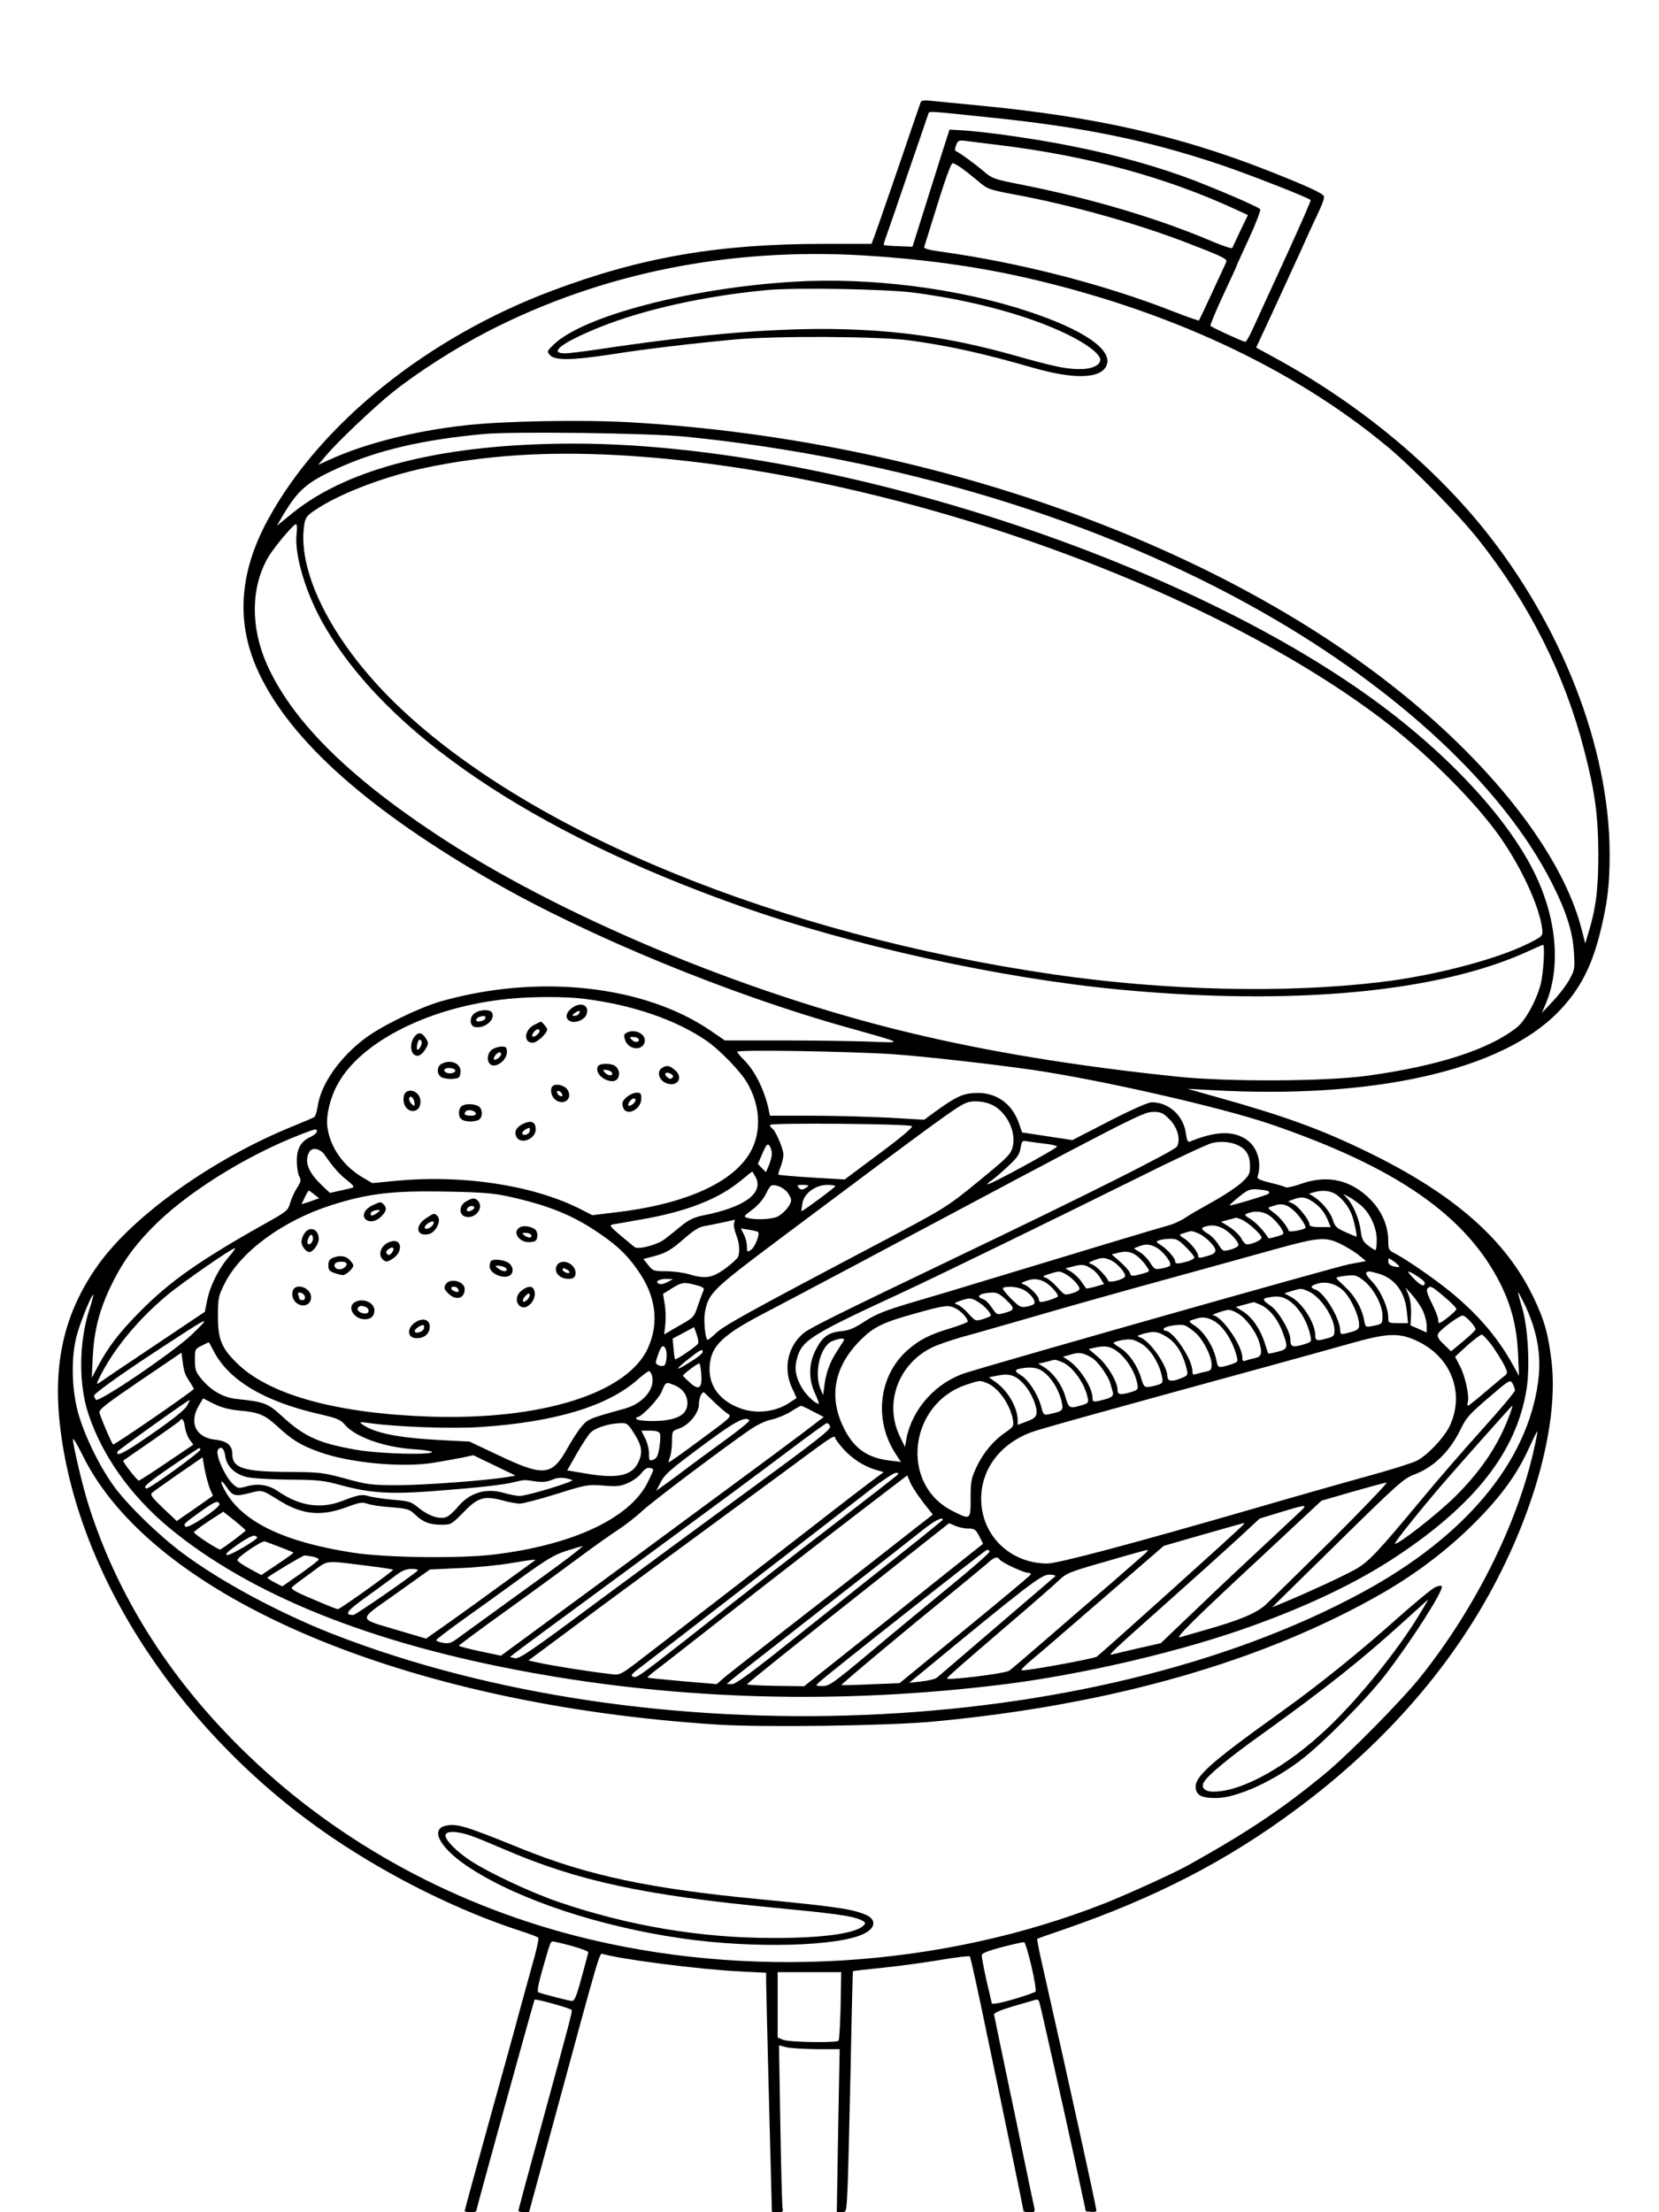 <?xml version="1.0" standalone="no"?>
<!DOCTYPE svg PUBLIC "-//W3C//DTD SVG 20010904//EN"
 "http://www.w3.org/TR/2001/REC-SVG-20010904/DTD/svg10.dtd">
<svg version="1.0" xmlns="http://www.w3.org/2000/svg"
 width="864pt" height="1152pt" viewBox="0 0 864 1152"
 preserveAspectRatio="xMidYMid meet">

<g transform="translate(0,1152) scale(0.1,-0.1)"
fill="#000000" stroke="none">
<path d="M4795 10988 c-3 -7 -52 -150 -109 -318 -58 -168 -114 -331 -126 -363
l-21 -57 -252 0 c-544 0 -945 -69 -1407 -242 -653 -244 -1211 -693 -1483
-1191 -155 -283 -170 -549 -46 -807 168 -352 571 -710 1217 -1081 494 -284
1232 -588 1847 -760 302 -85 294 -80 110 -73 -88 3 -293 6 -455 6 l-295 0 -73
50 c-347 238 -899 298 -1408 153 -113 -33 -310 -129 -394 -193 -134 -101 -231
-242 -246 -356 -4 -26 -12 -50 -18 -54 -6 -3 -54 -24 -106 -45 -416 -168 -835
-465 -1019 -724 -178 -250 -239 -516 -196 -858 97 -782 642 -1599 1415 -2124
304 -206 659 -382 980 -486 47 -15 89 -31 93 -35 5 -4 -10 -70 -32 -146 -21
-77 -51 -184 -66 -239 -14 -55 -85 -310 -156 -566 -71 -256 -129 -469 -129
-472 0 -4 14 -7 30 -7 17 0 30 3 30 6 0 8 301 1098 304 1101 6 6 191 -46 193
-54 4 -10 -8 -54 -181 -687 -53 -192 -96 -353 -96 -358 0 -4 12 -8 28 -8 l27
0 129 473 c243 896 238 878 255 872 93 -28 506 -81 714 -91 l137 -7 0 -51 c0
-38 29 -1180 30 -1193 0 -2 14 -3 31 -3 24 0 29 4 25 18 -3 9 -8 205 -12 434
l-7 417 39 -10 c22 -5 92 -9 158 -10 l119 0 -8 -424 -7 -425 25 0 c25 0 25 0
31 123 3 67 10 349 16 626 5 277 11 505 12 506 2 2 75 10 163 19 88 9 223 28
300 41 77 13 143 21 146 17 3 -4 29 -119 58 -257 150 -716 221 -1061 221
-1067 0 -5 14 -8 31 -8 27 0 30 3 26 22 -3 13 -24 111 -46 218 -22 107 -67
326 -101 485 -33 160 -62 296 -63 304 -1 9 31 23 98 43 55 16 107 31 117 34
10 4 18 -1 21 -13 9 -29 122 -535 185 -823 l57 -265 28 -3 c15 -2 27 1 27 6 0
17 -138 645 -285 1295 -15 65 -25 120 -23 121 1 1 59 22 128 45 485 167 860
360 1225 632 401 298 722 647 951 1031 268 450 413 951 375 1293 -17 145 -36
217 -95 340 -144 300 -414 537 -861 755 -244 119 -437 189 -784 286 l-156 44
130 -7 c845 -47 1507 104 1802 409 110 114 172 232 217 414 38 153 49 246 49
409 -1 551 -251 1193 -663 1700 -281 345 -663 656 -1092 888 l-86 47 85 183
c46 100 113 245 148 322 34 77 77 169 94 205 17 35 29 70 26 78 -6 16 -92 55
-300 137 -454 178 -892 277 -1480 334 -115 11 -234 23 -263 26 -37 4 -54 2
-57 -7z m355 -79 c496 -51 825 -119 1210 -248 149 -51 452 -169 466 -183 2 -3
-57 -137 -131 -299 -75 -162 -150 -327 -168 -366 -18 -40 -36 -73 -42 -73 -11
0 -172 74 -181 83 -3 3 26 73 65 157 39 83 71 153 71 155 0 3 30 68 66 146 36
78 61 145 57 150 -13 13 -210 98 -348 151 -184 70 -404 132 -633 177 -187 38
-462 77 -582 83 l-55 3 -37 -115 c-20 -63 -63 -200 -96 -305 l-60 -190 -73 3
c-40 1 -74 4 -76 6 -2 1 4 23 13 47 9 24 61 175 115 334 55 160 102 296 104
303 5 14 -10 15 315 -19z m50 -144 c461 -56 870 -167 1232 -334 l67 -31 -39
-81 c-21 -44 -40 -85 -42 -90 -2 -5 -46 9 -98 31 -286 122 -632 226 -1008 300
-133 26 -146 31 -188 67 -49 42 -128 99 -144 105 -8 2 -8 11 -1 31 10 26 14
28 53 23 24 -3 99 -13 168 -21z m-197 -117 c18 -12 57 -43 87 -68 54 -46 57
-47 200 -74 284 -53 617 -146 875 -244 191 -73 228 -90 222 -105 -15 -34 -140
-303 -143 -306 -2 -2 -61 19 -131 46 -361 142 -804 256 -1216 313 -58 8 -87
16 -84 24 2 6 21 65 41 131 69 224 98 305 108 305 5 0 24 -10 41 -22z m-508
-458 c299 -18 566 -54 820 -110 756 -169 1414 -473 1912 -887 129 -107 369
-352 472 -482 264 -333 449 -701 551 -1096 57 -220 73 -342 74 -540 0 -180
-11 -273 -46 -394 l-22 -74 -22 85 c-95 357 -418 789 -879 1173 -978 817
-2520 1367 -4075 1456 -246 14 -656 7 -858 -16 -263 -29 -523 -95 -706 -179
l-59 -27 42 50 c58 69 245 247 343 326 132 106 329 232 502 321 589 302 1250
435 1951 394z m-925 -944 c1097 -110 2163 -434 3005 -914 709 -403 1255 -914
1506 -1408 76 -150 110 -256 116 -365 5 -81 4 -90 -23 -139 -15 -28 -54 -80
-86 -113 l-58 -62 19 45 c79 185 61 433 -49 667 -135 288 -449 630 -843 917
-1029 749 -2857 1335 -4168 1336 -665 0 -1167 -123 -1461 -358 l-86 -70 30 52
c79 133 125 174 281 245 207 95 443 151 767 181 157 14 861 5 1050 -14z m-355
-96 c1342 -72 3025 -652 3978 -1372 216 -163 456 -398 594 -582 124 -165 232
-394 245 -516 3 -34 2 -36 -72 -73 -167 -83 -490 -168 -770 -201 -496 -60
-1121 -45 -1705 40 -1429 209 -2720 737 -3409 1395 -335 319 -529 692 -492
943 6 40 13 50 53 77 125 86 361 177 578 223 309 65 628 86 1000 66z m-1670
-407 c-14 -108 47 -312 140 -474 324 -567 1083 -1082 2160 -1464 588 -209
1371 -381 1995 -439 896 -84 1651 -13 2116 199 42 19 78 35 80 35 11 0 2 -150
-12 -204 -22 -86 -80 -191 -124 -226 -146 -116 -415 -202 -780 -252 -220 -30
-722 -32 -985 -5 -531 55 -993 131 -1410 232 -866 209 -1828 614 -2459 1034
-467 310 -751 597 -878 886 -84 192 -81 398 8 552 30 52 132 173 145 173 6 0
7 -19 4 -47z m1495 -2424 c251 -31 478 -108 640 -219 68 -47 178 -160 212
-220 65 -112 74 -242 24 -344 -82 -168 -339 -287 -716 -330 l-115 -14 -65 33
c-246 124 -613 179 -958 146 l-123 -12 -46 27 c-104 60 -174 159 -188 265 -8
57 14 152 53 222 121 225 487 407 895 446 123 12 292 12 387 0z m1615 -289
c166 -12 504 -50 720 -81 357 -52 984 -195 1242 -283 657 -225 1019 -477 1197
-831 58 -118 85 -222 92 -365 l5 -115 -34 61 c-78 141 -182 262 -328 381 -83
67 -222 163 -281 194 -36 18 -38 22 -38 69 0 76 -35 156 -94 215 -101 101
-221 128 -355 82 -41 -15 -79 -23 -85 -20 -6 4 -42 15 -81 24 -50 12 -69 21
-66 30 25 78 -2 161 -64 199 -69 43 -159 38 -286 -14 -13 -6 -17 2 -23 42 -12
92 -89 162 -177 162 -19 0 -103 -37 -222 -98 l-192 -99 -131 20 -131 20 -17
49 c-37 106 -125 164 -234 156 -62 -4 -96 -21 -203 -98 l-56 -41 -189 11
c-104 5 -285 10 -401 10 l-213 0 -6 28 c-22 106 -74 210 -133 266 -17 17 -31
34 -31 39 0 12 592 2 815 -13z m515 -265 c80 -41 129 -154 100 -230 -12 -32
-33 -51 -183 -174 -162 -131 -157 -129 -557 -340 -643 -339 -761 -405 -802
-444 -22 -21 -42 -37 -44 -34 -12 12 -20 103 -13 142 19 102 37 119 389 383
847 634 926 692 975 710 35 13 96 7 135 -13z m920 -73 c42 -42 60 -105 40
-142 -12 -22 -463 -249 -1170 -587 -621 -298 -745 -359 -778 -388 -80 -68
-104 -183 -57 -283 l24 -52 -38 -25 c-71 -47 -169 -59 -252 -30 -125 44 -183
139 -158 257 17 79 81 135 259 229 80 42 287 151 460 243 1511 805 1532 816
1589 816 37 0 49 -6 81 -38z m-1341 -36 c8 -5 -52 -56 -169 -143 l-181 -135
-170 10 c-94 6 -173 13 -175 15 -2 2 3 20 11 40 8 20 15 49 15 64 0 31 -41
126 -59 137 -6 4 -11 12 -11 18 0 12 719 6 739 -6z m-3099 -28 c0 -7 -15 -20
-32 -28 -52 -24 -73 -62 -72 -128 0 -32 6 -67 13 -79 10 -19 8 -28 -13 -60
-13 -21 -29 -56 -35 -78 -10 -37 -18 -44 -118 -100 -348 -195 -506 -305 -664
-465 -106 -107 -166 -184 -221 -289 l-30 -56 5 110 c7 133 33 238 91 361 58
121 113 201 210 302 175 183 493 383 786 496 77 29 80 30 80 14z m3793 -64
c31 -3 59 -10 62 -14 5 -8 -355 -204 -362 -197 -2 2 7 11 21 20 13 9 51 41 84
72 49 45 62 64 67 96 7 39 8 41 39 35 17 -3 57 -8 89 -12z m1009 -10 c40 -21
58 -53 58 -105 0 -44 -4 -50 -48 -91 -27 -23 -93 -67 -148 -97 -54 -30 -117
-66 -139 -81 -23 -16 -61 -33 -85 -40 -46 -12 -457 -136 -925 -278 -143 -44
-334 -101 -424 -127 -133 -40 -178 -58 -236 -95 -55 -37 -83 -48 -124 -52 -67
-7 -99 -30 -133 -98 -37 -71 -38 -153 -3 -227 13 -29 22 -53 19 -53 -18 0 -67
47 -88 83 -33 58 -40 101 -25 154 26 94 71 122 549 343 183 85 791 381 1208
588 200 100 382 185 405 190 48 11 100 6 139 -14z m-2432 -41 c0 -13 -7 -40
-15 -60 l-16 -37 -21 21 -21 22 24 55 c21 48 26 53 37 39 6 -9 12 -27 12 -40z
m-2330 -6 c45 -65 80 -105 119 -134 26 -20 37 -35 29 -37 -7 -3 -37 -10 -66
-16 l-54 -12 -45 43 c-70 68 -89 121 -62 171 14 25 57 17 79 -15z m2246 -118
c42 -83 -61 -157 -278 -199 -43 -9 -71 -22 -109 -53 -28 -23 -66 -54 -86 -69
-39 -30 -138 -57 -158 -42 -7 5 -40 33 -74 61 -55 47 -59 53 -39 57 13 2 77
13 143 25 236 40 406 106 522 202 32 26 59 48 60 48 1 1 10 -13 19 -30z m162
-75 c12 -14 22 -33 22 -43 0 -25 -36 -68 -70 -86 -29 -15 -116 -19 -158 -7
-21 7 -19 9 25 42 30 22 57 53 72 83 23 46 26 49 55 43 17 -3 41 -17 54 -32z
m112 31 c0 -2 -9 -9 -19 -14 -14 -8 -22 -7 -31 4 -11 13 -8 15 19 15 17 0 31
-2 31 -5z m140 -2 c-1 -7 -173 -134 -176 -130 -1 1 1 19 5 41 8 51 67 95 129
96 23 0 42 -3 42 -7z m2257 -27 c3 -3 4 -9 0 -12 -8 -8 -199 -65 -203 -61 -2
1 20 22 49 45 47 38 56 41 100 38 26 -2 50 -6 54 -10z m-4970 -16 l25 -20 -23
-8 c-13 -5 -34 -13 -47 -16 l-22 -7 17 35 c9 20 19 36 21 36 2 0 15 -9 29 -20z
m1004 -9 c198 -43 326 -92 454 -176 109 -71 168 -125 226 -209 95 -134 113
-273 54 -405 -106 -236 -553 -377 -1135 -358 -478 16 -825 110 -995 268 -90
85 -110 131 -110 254 0 93 2 105 33 167 81 167 303 331 557 412 192 61 317 76
595 71 179 -3 245 -8 321 -24z m4309 14 c33 -17 73 -66 90 -110 12 -32 30
-115 24 -115 -2 0 -27 11 -57 24 -45 20 -55 29 -65 62 -12 40 -54 92 -99 122
l-26 16 24 7 c41 12 79 10 109 -6z m132 -57 c51 -40 88 -118 88 -185 0 -29 -3
-53 -7 -53 -3 0 -21 11 -38 24 -26 20 -33 34 -38 75 -7 59 -38 135 -70 170
l-22 24 25 -13 c14 -7 42 -26 62 -42z m-242 12 c37 -26 57 -52 75 -93 l15 -37
-55 0 c-39 0 -55 4 -55 13 0 23 -59 97 -86 109 l-26 12 33 12 c38 14 62 10 99
-16z m-105 -41 c33 -29 71 -86 63 -94 -11 -10 -83 -23 -86 -15 -9 26 -51 77
-81 97 -22 15 -29 24 -20 27 8 2 21 7 29 9 35 12 61 5 95 -24z m-110 -40 c20
-18 42 -44 50 -59 14 -27 14 -27 -26 -39 -23 -7 -42 -11 -43 -9 -22 37 -64 81
-92 99 -33 20 -35 23 -18 30 45 18 93 10 129 -22z m-161 -9 c32 -12 106 -78
106 -95 0 -13 -49 -35 -76 -35 -8 0 -21 14 -29 31 -9 16 -36 43 -61 59 l-45
28 38 10 c21 5 39 10 40 11 1 1 13 -3 27 -9z m-2641 -20 c-3 -11 2 -38 11 -60
17 -42 20 -87 10 -115 -4 -9 -34 -37 -67 -61 -69 -50 -105 -55 -191 -29 -27 8
-80 15 -117 15 -64 0 -69 2 -93 32 l-25 32 50 13 c67 17 94 33 167 97 43 38
74 57 100 61 35 6 155 31 159 34 0 0 -1 -8 -4 -19z m2540 -24 c34 -14 87 -69
87 -90 0 -6 -18 -17 -41 -23 -40 -11 -40 -10 -64 27 -13 21 -38 47 -55 56 -34
21 -38 31 -12 37 32 9 53 7 85 -7z m-2415 -21 c11 -11 -16 -79 -36 -93 -21
-14 -22 -13 -22 17 0 18 -7 46 -16 63 l-16 31 43 -7 c24 -4 45 -9 47 -11z
m2289 -6 c37 -14 93 -68 93 -90 0 -12 -12 -21 -37 -28 -48 -14 -53 -14 -53 0
0 19 -42 70 -73 90 -22 12 -26 20 -16 23 8 2 21 7 29 9 23 8 27 8 57 -4z m-61
-73 c24 -24 44 -48 44 -54 0 -6 -17 -16 -37 -21 -50 -14 -63 -14 -63 2 -1 17
-40 61 -74 83 -26 16 -27 19 -10 25 11 4 36 8 58 8 33 1 45 -6 82 -43z m810
14 c32 -16 74 -42 93 -58 l35 -29 -90 -17 c-72 -14 -1769 -495 -1991 -564
-157 -49 -282 -187 -312 -343 l-8 -44 -28 58 c-81 171 -6 375 169 460 28 14
101 39 161 56 61 16 236 67 390 111 154 45 453 129 665 187 212 58 471 130
575 159 225 62 260 65 341 24z m-966 -15 c38 -20 86 -83 73 -96 -5 -5 -26 -12
-45 -15 -32 -6 -37 -3 -57 29 -12 20 -36 45 -54 56 l-32 20 25 10 c36 14 57
13 90 -4z m-4829 -51 c-52 -60 -97 -150 -112 -225 l-12 -60 -264 -177 c-146
-97 -274 -184 -285 -192 -18 -12 -17 -7 7 40 71 140 197 291 345 415 78 65
337 245 353 245 5 0 -10 -21 -32 -46z m4764 -27 c19 -22 32 -44 28 -48 -5 -3
-27 -11 -50 -16 -38 -10 -43 -9 -48 8 -3 10 -26 36 -51 58 l-44 39 37 9 c52
13 86 -1 128 -50z m-165 8 c31 -16 70 -61 70 -80 0 -16 -84 -39 -89 -24 -7 22
-63 78 -84 85 -21 7 -21 8 8 20 40 17 60 17 95 -1z m1497 -32 c-3 -2 -16 -1
-31 3 -17 4 -26 13 -26 26 0 19 1 19 31 -2 16 -12 28 -24 26 -27z m-1597 -14
c14 -9 33 -30 42 -47 l18 -29 -45 -13 c-25 -7 -47 -11 -49 -9 -1 2 -12 18 -25
36 -12 18 -36 40 -52 50 l-30 18 43 11 c47 12 61 9 98 -17z m-142 -23 c31 -16
69 -55 74 -75 2 -8 -12 -18 -37 -25 -40 -12 -40 -12 -78 30 -21 24 -48 46 -60
50 -20 7 -18 9 18 20 52 16 52 16 83 0z m1627 3 c88 -24 143 -96 152 -201 l6
-58 -52 0 c-50 0 -51 1 -51 30 0 51 -40 140 -84 186 -36 38 -40 50 -16 53 3 1
23 -4 45 -10z m205 -14 c22 -14 40 -29 40 -35 0 -23 -20 -16 -55 20 -45 46
-41 50 15 15z m-268 -32 c48 -44 88 -122 88 -175 0 -42 -2 -44 -52 -53 -36 -7
-37 -7 -44 32 -11 60 -48 125 -98 171 -25 23 -46 44 -46 47 0 5 38 12 77 14
25 1 43 -8 75 -36z m-3635 1 c-16 -9 -35 -13 -43 -10 -26 10 -4 26 34 26 l37
-1 -28 -15z m1963 1 c27 -14 70 -60 70 -75 0 -7 -68 -30 -89 -30 -6 0 -11 6
-11 14 0 17 -48 66 -75 76 -19 8 -19 9 5 18 36 15 67 14 100 -3z m1556 -46
c32 -30 72 -109 80 -157 7 -45 3 -48 -68 -66 -23 -5 -28 -3 -28 13 0 64 -83
201 -130 216 -31 10 -24 22 18 32 42 11 92 -4 128 -38z m-3371 29 c35 -9 44
-16 39 -28 -4 -8 -17 -43 -29 -78 -20 -61 -22 -63 -99 -106 l-77 -45 6 52 c3
29 2 76 -3 105 l-9 54 46 29 c52 32 63 34 126 17z m1712 -28 c33 -20 58 -54
49 -69 -3 -5 -21 -12 -39 -15 -31 -6 -38 -2 -84 44 -27 27 -45 51 -39 54 27
11 84 4 113 -14z m2185 -33 c35 -29 63 -58 63 -64 0 -10 -78 -73 -90 -73 -3 0
-5 8 -5 19 0 10 -15 48 -33 85 -23 44 -30 69 -23 76 16 16 22 13 88 -43z
m-709 29 c63 -26 136 -135 137 -203 0 -29 -4 -33 -37 -42 -56 -16 -63 -14 -63
17 -1 62 -67 167 -126 198 l-35 19 38 12 c50 15 49 15 86 -1z m597 -101 c11
-23 20 -58 20 -78 l0 -36 -42 19 -42 18 3 60 c1 36 -4 75 -13 98 l-16 39 35
-39 c19 -21 44 -58 55 -81z m-2169 55 c47 -44 45 -53 -13 -68 -36 -10 -37 -9
-62 28 -14 21 -34 41 -46 45 -42 13 -17 32 47 34 25 1 42 -8 74 -39z m2704
-32 c63 -137 84 -264 65 -397 -57 -417 -381 -804 -915 -1093 -1418 -769 -3712
-861 -5362 -217 -282 111 -585 274 -783 422 -124 93 -278 242 -352 341 -77
103 -161 275 -193 396 -33 126 -35 289 -4 400 19 70 78 214 85 207 2 -1 -8
-38 -22 -81 -53 -168 -55 -384 -4 -538 72 -218 220 -426 419 -592 423 -351
1055 -605 1881 -755 790 -144 1613 -166 2445 -65 425 51 958 176 1327 311 295
107 537 224 735 354 415 274 631 550 683 873 19 116 8 321 -22 424 -14 45 -23
82 -21 82 2 0 19 -33 38 -72z m-1247 38 c58 -30 109 -108 127 -193 6 -31 5
-32 -42 -46 -52 -15 -63 -10 -63 29 0 41 -61 145 -101 173 -44 30 -47 38 -16
44 44 9 68 7 95 -7z m-1602 -17 c31 -19 64 -55 64 -70 0 -3 -18 -11 -40 -18
-39 -12 -40 -11 -76 28 -19 22 -45 43 -57 47 -20 6 -19 8 13 20 49 17 58 17
96 -7z m1467 -13 c45 -18 91 -74 116 -141 31 -82 29 -91 -25 -104 -26 -7 -47
-11 -49 -9 -1 2 -10 27 -19 57 -23 71 -66 133 -113 162 l-37 23 44 12 c25 7
46 12 48 13 1 1 17 -5 35 -13z m-1583 -21 c27 -14 60 -51 60 -67 0 -4 -39 -19
-87 -34 -114 -34 -167 -62 -229 -117 -149 -134 -174 -365 -58 -540 l26 -40
-57 7 c-118 14 -188 63 -241 171 -81 164 -49 323 92 461 66 65 114 88 283 135
154 43 171 45 211 24z m1459 -20 c45 -23 99 -93 118 -151 19 -62 14 -79 -24
-87 -15 -3 -36 -9 -45 -12 -14 -6 -18 -2 -18 16 0 63 -107 216 -153 220 -13 1
60 27 81 28 7 1 26 -6 41 -14z m1218 -46 c16 -17 28 -35 28 -41 0 -5 -29 -33
-64 -62 l-64 -53 -37 36 c-28 26 -36 41 -31 54 8 20 108 95 128 96 7 1 25 -13
40 -30z m-1325 -4 c42 -28 83 -93 104 -160 13 -46 13 -46 -14 -56 -15 -6 -39
-13 -53 -16 -24 -4 -27 -1 -34 33 -13 70 -65 152 -118 184 -21 13 -26 21 -16
24 8 2 21 7 29 9 34 12 67 6 102 -18z m-5328 -60 c-91 -90 -493 -363 -505
-344 -5 8 -9 17 -9 21 0 11 136 109 310 223 297 195 308 201 204 100z m5225 2
c40 -38 81 -120 81 -163 0 -28 -4 -32 -36 -38 -19 -4 -42 -10 -50 -13 -10 -3
-14 2 -14 18 0 60 -100 209 -140 209 -6 0 -10 4 -10 9 0 14 83 28 110 19 14
-5 40 -24 59 -41z m-2593 -53 c-5 -12 -115 -88 -120 -82 -2 1 -6 26 -8 55 l-5
52 56 30 56 30 13 -37 c7 -20 11 -41 8 -48z m2439 35 c50 -30 86 -88 105 -167
8 -32 6 -35 -26 -48 -50 -21 -74 -18 -74 9 -1 56 -92 186 -143 203 -19 6 -15
9 23 20 50 13 71 10 115 -17z m1309 -24 c176 -84 246 -273 165 -443 -30 -61
-117 -152 -171 -179 -24 -12 -135 -47 -248 -78 -113 -31 -374 -105 -580 -165
-659 -191 -1041 -292 -1096 -292 -195 1 -344 148 -344 337 0 154 98 285 259
346 48 18 383 111 1311 365 113 31 275 76 360 100 188 53 250 55 344 9z m390
-27 c24 -35 52 -80 62 -101 16 -34 16 -38 2 -50 -9 -6 -54 -45 -101 -84 -46
-40 -88 -73 -91 -73 -4 0 -5 8 -2 18 10 30 -13 135 -40 187 l-26 50 63 58 c35
31 69 57 76 57 6 0 32 -28 57 -62z m-3380 30 c-5 -7 -20 -31 -34 -53 -36 -54
-58 -112 -66 -177 l-7 -53 -13 30 c-36 84 -3 224 60 251 40 17 70 18 60 2z
m1562 -23 c41 -31 80 -95 93 -153 9 -40 8 -44 -14 -52 -13 -5 -36 -10 -51 -12
-24 -3 -28 2 -41 46 -19 64 -63 128 -108 156 -19 12 -35 23 -35 26 0 9 68 23
94 18 16 -2 44 -16 62 -29z m-4845 -27 c78 -155 265 -267 557 -333 87 -20 106
-28 128 -54 54 -64 205 -118 362 -128 50 -3 92 -10 92 -14 0 -17 -274 -10
-392 11 -194 33 -273 68 -389 175 -74 68 -93 75 -237 90 -72 8 -135 45 -186
108 -26 32 -31 47 -31 95 0 55 1 58 35 74 19 10 36 18 37 18 2 0 12 -19 24
-42z m2354 11 c12 -18 7 -81 -6 -90 -7 -4 -21 -3 -30 2 -17 8 -17 12 -2 54 15
45 26 55 38 34z m2333 -3 c55 -29 112 -111 125 -182 6 -29 3 -32 -32 -43 -57
-17 -71 -14 -71 12 0 41 -51 127 -101 170 l-49 42 27 6 c47 11 73 10 101 -5z
m-2138 -15 c0 -10 -29 -32 -92 -70 -55 -33 -46 -18 20 34 58 46 72 53 72 36z
m-2695 -116 c5 -11 17 -33 28 -48 10 -16 18 -30 16 -31 -47 -40 -416 -293
-420 -288 -10 11 -67 145 -71 167 -2 16 40 48 212 165 l215 146 6 -45 c3 -26
9 -55 14 -66z m4722 84 c31 -19 86 -96 96 -134 3 -11 8 -30 12 -42 7 -25 -6
-33 -72 -48 -29 -6 -33 -4 -33 14 0 55 -66 158 -127 198 l-27 18 40 11 c44 14
65 10 111 -17z m-154 -23 c53 -22 115 -108 131 -182 6 -29 5 -31 -32 -42 -62
-19 -66 -16 -84 46 -18 62 -63 123 -111 153 l-30 18 29 6 c16 4 34 8 39 10 18
6 25 5 58 -9z m-1881 -58 c6 -76 -10 -91 -57 -50 -19 18 -36 34 -38 38 -2 6
73 63 85 64 3 0 8 -24 10 -52z m1767 18 c47 -25 94 -95 110 -165 10 -46 7 -50
-64 -65 -30 -6 -31 -5 -43 41 -17 62 -66 138 -103 160 -35 21 -37 30 -6 36 46
9 79 7 106 -7z m-2023 -31 c17 -67 -46 -143 -141 -170 -182 -50 -192 -54 -225
-92 -18 -21 -51 -72 -74 -113 -81 -146 -122 -151 -356 -40 l-155 73 -155 8
c-220 12 -342 37 -405 83 -16 11 -10 12 41 5 144 -20 432 -30 579 -20 387 26
661 109 816 247 27 24 54 44 59 44 5 0 12 -11 16 -25z m1937 -44 c39 -43 70
-117 65 -152 -2 -18 -15 -28 -50 -41 l-48 -18 0 24 c0 64 -49 151 -111 196
l-39 28 47 9 c62 12 94 1 136 -46z m2557 -31 c0 -8 -77 -100 -172 -205 -94
-104 -237 -269 -316 -365 -234 -281 -275 -325 -348 -365 -70 -38 -232 -113
-354 -164 l-75 -31 340 334 c310 305 345 336 397 356 106 39 191 123 249 245
24 51 46 75 141 156 108 93 113 96 125 75 7 -11 12 -28 13 -36z m-2753 39 c60
-22 123 -110 138 -191 6 -34 4 -37 -37 -66 -65 -44 -116 -106 -152 -181 -28
-60 -31 -75 -31 -163 0 -114 0 -114 -93 -67 -279 139 -230 562 76 660 69 22
64 21 99 8z m-1623 -13 c42 -18 66 -51 66 -93 0 -63 -59 -93 -187 -93 -39 0
-75 5 -78 10 -3 6 -2 10 3 10 23 0 111 93 129 135 20 50 21 50 67 31z m202
-84 c27 -26 60 -55 73 -63 24 -15 23 -16 -140 -136 -90 -67 -165 -120 -167
-118 -1 1 2 14 8 29 5 15 10 51 10 81 0 52 1 54 34 65 53 17 106 81 106 128 0
30 13 62 26 62 0 0 23 -22 50 -48z m-2474 -47 c106 -9 136 -22 202 -82 76 -71
124 -100 216 -133 158 -58 432 -84 600 -57 52 9 120 21 150 27 l55 12 110 -53
110 -53 -40 -7 c-102 -18 -435 -43 -570 -43 -140 0 -159 2 -275 34 -119 32
-134 34 -300 35 -230 1 -290 20 -290 92 0 46 -26 69 -91 76 -102 12 -137 92
-80 183 l19 32 55 -28 c38 -19 79 -30 129 -35z m-269 23 c-12 -21 -78 -73
-182 -145 -144 -100 -189 -123 -179 -92 3 8 368 269 376 269 2 0 -5 -14 -15
-32z m3261 -28 l56 -29 -122 -93 c-68 -51 -217 -162 -333 -247 -115 -85 -311
-229 -435 -321 -124 -91 -352 -260 -508 -374 l-283 -208 -109 23 c-61 13 -110
26 -110 29 0 3 116 89 257 190 142 102 311 226 378 276 66 49 152 110 190 135
39 25 97 70 130 101 54 50 391 304 555 419 42 29 85 50 120 57 30 7 75 26 100
42 25 16 48 29 51 29 4 1 32 -12 63 -29z m3632 -7 c-57 -160 -147 -296 -285
-434 -95 -94 -305 -258 -316 -247 -5 5 150 197 259 323 107 123 349 395 352
395 2 0 -3 -17 -10 -37z m-6903 -73 c3 -22 14 -52 24 -66 l20 -27 -138 -93
c-76 -52 -142 -94 -146 -94 -9 0 -87 100 -81 104 2 1 67 47 146 101 78 54 145
102 148 106 11 19 22 7 27 -31z m2940 34 c3 -4 -47 -45 -111 -92 -64 -47 -151
-110 -192 -141 -41 -31 -99 -74 -129 -96 l-53 -38 21 41 c23 46 49 68 256 221
139 102 187 126 208 105z m-599 -71 c40 -63 44 -98 20 -149 -33 -68 -107 -85
-263 -59 l-107 18 49 86 c27 47 59 97 72 110 25 26 98 49 157 50 34 1 39 -3
72 -56z m1019 38 c4 -15 -71 -74 -390 -307 -217 -159 -582 -428 -811 -597
-357 -266 -419 -308 -441 -302 l-25 6 30 24 c16 13 201 149 409 302 676 497
837 616 1020 754 99 75 185 137 191 138 7 0 14 -7 17 -18z m-886 -37 c3 -9 2
-41 -3 -71 -7 -44 -14 -58 -31 -64 -21 -8 -23 -6 -23 32 0 22 -9 58 -20 79
l-20 40 45 0 c33 0 47 -5 52 -16z m4553 -76 c-84 -385 -304 -829 -590 -1188
-96 -121 -376 -405 -500 -507 -225 -185 -400 -302 -710 -475 -75 -42 -304
-146 -433 -198 -858 -339 -1868 -401 -2762 -170 -670 173 -1276 514 -1747 983
-375 372 -639 795 -786 1257 -31 97 -82 313 -82 345 0 10 22 -26 49 -81 363
-743 1683 -1302 3311 -1405 237 -15 893 -6 1120 16 926 86 1722 314 2340 669
180 104 340 226 480 366 135 135 219 250 280 383 24 53 45 95 47 94 1 -2 -6
-41 -17 -89z m-3640 53 c0 -4 18 -29 41 -55 45 -51 108 -92 170 -110 l41 -12
-79 -59 c-43 -32 -157 -120 -253 -195 -181 -141 -622 -482 -840 -650 -218
-168 -192 -154 -263 -146 -83 9 -299 43 -364 58 l-51 11 179 133 c167 125 674
498 1008 743 80 58 201 148 270 199 122 90 141 101 141 83z m-3306 -59 c6 -9
-266 -206 -280 -203 -25 4 4 29 131 116 77 52 141 95 142 95 1 0 4 -4 7 -8z
m129 -34 c7 -52 46 -92 109 -109 25 -7 118 -13 218 -14 157 -1 185 -4 275 -29
152 -41 253 -48 481 -31 233 18 362 32 418 46 58 14 56 14 112 5 38 -5 61 -4
89 8 33 14 61 14 105 -1 19 -6 -234 -83 -273 -83 -16 0 -54 7 -84 16 -94 27
-180 0 -241 -76 -19 -22 -44 -45 -57 -50 -35 -13 -91 5 -141 45 -42 35 -51 38
-137 45 -51 5 -106 13 -124 18 -37 12 -55 9 -140 -24 -111 -43 -221 -27 -330
47 -53 37 -107 46 -168 29 -43 -12 -47 -11 -71 11 -43 40 -94 156 -79 179 15
23 33 8 38 -32z m-80 -170 l16 -37 -62 -44 c-34 -24 -76 -53 -94 -65 l-32 -23
-71 67 c-58 55 -69 70 -58 80 7 7 69 51 138 99 l125 86 11 -63 c7 -35 19 -80
27 -100z m2309 96 c-1 -5 -14 -34 -29 -64 -93 -186 -388 -325 -799 -375 -180
-22 -570 -17 -739 10 -366 57 -583 165 -669 333 -24 46 -14 50 15 7 31 -46 45
-49 119 -30 67 17 61 19 156 -40 118 -73 216 -82 345 -35 72 27 86 29 113 19
17 -6 73 -15 124 -18 85 -7 95 -10 125 -39 40 -39 75 -52 138 -52 47 0 51 2
112 64 75 78 108 88 203 63 34 -10 76 -17 92 -17 17 0 102 23 190 50 155 49
163 50 244 44 72 -6 91 -4 130 14 25 11 56 34 69 51 15 20 29 29 43 27 12 -2
20 -7 18 -12z m1268 -28 c-8 -7 -145 -114 -305 -237 -275 -211 -444 -343 -808
-630 -236 -184 -240 -187 -260 -180 -14 5 -8 14 35 46 100 76 718 553 1208
933 58 45 114 81 125 82 17 0 17 -2 5 -14z m139 -141 l49 -62 -77 -60 c-322
-253 -452 -354 -706 -551 -159 -124 -302 -235 -316 -249 l-26 -23 -178 15
c-99 9 -181 17 -182 19 -2 2 13 16 34 32 21 15 182 141 358 279 282 221 613
477 875 677 l85 65 17 -40 c10 -22 40 -67 67 -102z m2127 -194 c-166 -164
-321 -316 -346 -339 -50 -44 -135 -80 -320 -132 -58 -17 -114 -33 -125 -36
-30 -9 76 96 424 419 l313 292 162 47 c88 25 168 47 177 47 8 1 -120 -133
-285 -298z m-5793 187 c6 -18 -164 -131 -177 -118 -12 12 -9 16 79 79 73 52
91 59 98 39z m5632 -36 c-17 -16 -100 -94 -185 -173 -85 -79 -243 -227 -350
-330 l-195 -186 -120 -27 c-66 -15 -126 -30 -134 -32 -26 -8 9 24 279 264 146
130 316 283 378 340 l112 104 108 33 c135 41 144 42 107 7z m-5496 -102 c0 -5
-116 -92 -132 -99 -9 -3 -137 80 -137 90 0 3 34 29 76 57 l77 50 58 -46 c32
-26 58 -49 58 -52z m3631 56 c0 -2 -93 -78 -207 -168 -113 -89 -354 -281 -535
-425 -250 -200 -335 -263 -356 -263 l-27 1 25 22 c14 12 226 178 470 368 245
191 479 374 520 407 63 51 110 76 110 58z m134 -46 c31 0 38 -5 56 -40 l20
-39 -68 -54 c-37 -29 -246 -196 -465 -371 l-399 -317 -149 2 c-82 1 -149 5
-148 8 0 5 222 183 689 552 85 67 202 160 259 205 l104 82 33 -14 c18 -8 49
-14 68 -14z m1431 20 c-6 -11 -738 -669 -763 -687 -17 -11 -376 -77 -392 -71
-5 2 23 30 62 62 39 32 208 178 375 323 l304 263 152 44 c143 41 258 73 265
75 2 1 1 -3 -3 -9z m-5135 -66 c0 -12 -141 -95 -157 -92 -13 3 2 18 55 55 41
29 80 49 88 46 8 -3 14 -7 14 -9z m120 -51 c36 -14 67 -26 68 -28 2 -2 -35
-29 -82 -60 l-85 -57 -63 34 c-35 19 -63 39 -62 44 2 17 129 103 144 97 8 -3
44 -16 80 -30z m1499 -56 c-46 -35 -185 -136 -309 -225 -124 -90 -243 -176
-266 -193 -35 -26 -47 -29 -78 -24 -20 4 -36 11 -34 15 2 4 68 55 148 112 80
57 215 154 300 216 126 91 169 117 230 136 41 13 79 24 84 25 5 1 -29 -27 -75
-62z m2195 34 c3 -5 -90 -87 -207 -182 -116 -95 -305 -251 -418 -346 -189
-158 -210 -173 -245 -173 -38 0 -38 0 -19 19 36 35 868 691 876 691 4 0 10 -4
13 -9z m811 -10 c-11 -10 -90 -79 -175 -153 -86 -73 -236 -203 -334 -288 -98
-85 -188 -162 -200 -170 -21 -15 -329 -53 -324 -40 4 9 74 70 313 275 121 103
241 208 266 232 44 42 54 46 250 102 112 33 208 59 214 60 5 1 1 -8 -10 -18z
m-4336 -17 c17 -4 31 -10 31 -15 0 -4 -43 -37 -95 -74 l-95 -66 -41 21 c-22
12 -39 23 -37 24 21 18 185 116 194 116 6 0 26 -3 43 -6z m3577 -15 c9 -15
125 -69 147 -69 10 0 17 -4 15 -9 -1 -5 -156 -134 -343 -287 l-340 -279 -150
-6 c-82 -4 -151 -5 -153 -4 -4 3 341 291 568 475 85 69 170 140 190 157 37 34
54 40 66 22z m-2430 -12 c-10 -7 -86 -62 -170 -123 -83 -61 -204 -148 -269
-194 l-118 -83 -142 42 c-220 66 -219 47 -13 193 l175 125 153 7 c84 3 203 15
263 25 137 23 146 23 121 8z m-852 -22 c66 -8 121 -17 123 -19 5 -5 -276 -206
-288 -206 -4 0 -62 23 -129 52 -98 41 -118 54 -108 64 7 7 51 40 98 74 96 69
58 65 304 35z m251 -24 c-34 -31 -323 -231 -335 -231 -50 0 -36 20 72 97 62
45 131 95 153 112 29 22 51 31 80 31 23 0 35 -4 30 -9z m3320 -30 c-10 -8
-586 -503 -615 -527 -8 -7 -44 -16 -80 -20 l-65 -7 55 45 c564 465 633 518
674 518 23 0 36 -4 31 -9z m-2515 -1925 c47 -13 84 -28 84 -32 -1 -5 -16 -64
-35 -131 -24 -92 -37 -123 -49 -123 -13 0 -140 32 -176 45 -8 2 -1 41 22 122
42 147 41 143 56 143 7 -1 51 -11 98 -24z m2392 -106 c16 -68 25 -127 21 -131
-11 -10 -164 -57 -199 -61 l-28 -3 -28 120 c-15 66 -26 127 -25 134 1 10 38
24 107 42 58 15 109 26 114 25 5 -1 22 -58 38 -126z m-994 -204 c-2 -96 -7
-178 -11 -183 -13 -12 -258 -8 -289 5 l-28 12 0 170 0 170 166 0 165 0 -3
-174z"/>
<path d="M4135 10053 c-536 -32 -1092 -177 -1249 -325 -38 -37 -39 -38 -21
-58 25 -28 117 -26 315 4 167 27 420 57 645 78 213 20 757 17 915 -5 209 -29
379 -67 640 -142 212 -61 351 -58 382 10 37 82 -117 188 -412 285 -361 119
-821 177 -1215 153z m625 -57 c306 -40 599 -120 796 -216 104 -50 174 -104
174 -133 0 -31 -47 -51 -118 -49 -69 2 -126 14 -346 76 -605 169 -1158 176
-2156 26 -74 -11 -149 -20 -167 -20 -91 0 -15 57 180 136 231 93 551 164 877
194 148 13 615 5 760 -14z"/>
<path d="M2976 6269 c-32 -25 -34 -57 -3 -68 26 -10 71 9 81 35 19 50 -30 71
-78 33z m39 -28 c-3 -6 -14 -11 -23 -11 -15 1 -15 2 2 15 21 16 32 13 21 -4z"/>
<path d="M2472 6244 c-28 -19 -27 -67 1 -72 49 -10 105 35 91 72 -8 21 -62 21
-92 0z m56 -26 c-5 -16 -48 -24 -48 -10 0 11 17 20 38 21 8 1 12 -5 10 -11z"/>
<path d="M2782 6183 c-51 -25 -58 -93 -8 -93 23 0 76 49 76 70 0 7 -28 40 -33
40 -1 0 -17 -8 -35 -17z m28 -32 c0 -13 -29 -35 -37 -28 -7 8 15 37 28 37 5 0
9 -4 9 -9z"/>
<path d="M3260 6140 c-11 -7 -12 -15 -4 -37 18 -52 94 -57 102 -6 6 41 -57 69
-98 43z m65 -29 c10 -18 -17 -23 -33 -7 -15 15 -15 16 5 16 12 0 24 -4 28 -9z"/>
<path d="M2156 6118 c-20 -29 -20 -72 0 -89 19 -16 42 -4 63 33 13 23 13 29
-2 52 -21 32 -41 33 -61 4z m34 -48 c-15 -28 -24 -19 -16 16 5 19 10 24 17 17
8 -8 7 -18 -1 -33z"/>
<path d="M2562 6054 c-30 -21 -28 -77 4 -82 32 -5 74 34 74 69 0 25 -4 29 -28
29 -15 0 -38 -7 -50 -16z m48 -23 c0 -13 -29 -35 -37 -28 -7 8 15 37 28 37 5
0 9 -4 9 -9z"/>
<path d="M2298 5979 c-25 -14 -23 -56 2 -69 12 -6 38 -10 58 -8 33 3 37 6 40
33 6 47 -52 72 -100 44z m73 -34 c0 -5 -7 -12 -16 -13 -23 -5 -47 6 -40 19 8
13 56 8 56 -6z"/>
<path d="M3115 5969 c-20 -32 25 -79 75 -79 43 0 46 68 4 84 -25 10 -72 7 -79
-5z m73 -36 c5 -18 -23 -16 -39 3 -11 14 -10 15 11 12 13 -1 25 -9 28 -15z"/>
<path d="M3445 5957 c-25 -19 -13 -60 21 -76 58 -26 97 25 50 66 -31 26 -45
28 -71 10z m56 -50 c-7 -7 -15 -6 -25 3 -22 17 -9 32 16 19 14 -8 17 -14 9
-22z"/>
<path d="M2877 5863 c-13 -13 -7 -50 11 -66 44 -40 99 0 67 49 -15 23 -62 34
-78 17z m51 -42 c3 -8 -1 -12 -9 -9 -7 2 -15 10 -17 17 -3 8 1 12 9 9 7 -2 15
-10 17 -17z"/>
<path d="M2104 5816 c-13 -53 26 -97 66 -76 24 13 27 62 4 84 -24 25 -63 20
-70 -8z m54 -36 c3 -21 2 -22 -12 -11 -19 16 -21 44 -3 39 6 -3 14 -15 15 -28z"/>
<path d="M3264 5807 c-22 -19 -26 -29 -20 -50 13 -55 96 -17 96 43 0 25 -4 30
-24 30 -14 0 -37 -10 -52 -23z m46 -16 c0 -13 -29 -35 -37 -28 -7 8 15 37 28
37 5 0 9 -4 9 -9z"/>
<path d="M2402 5758 c-7 -7 -12 -21 -12 -33 0 -31 19 -45 60 -45 20 0 41 5 48
12 18 18 14 56 -7 68 -26 14 -74 13 -89 -2z m76 -35 c2 -9 -7 -13 -27 -13 -30
0 -39 9 -24 24 11 10 46 3 51 -11z"/>
<path d="M2719 5665 c-33 -18 -42 -40 -29 -66 23 -41 100 -10 100 40 0 41 -26
50 -71 26z m38 -40 c-7 -16 -37 -21 -37 -5 0 10 32 31 39 25 2 -2 1 -11 -2
-20z"/>
<path d="M2428 5264 c-38 -20 -40 -71 -3 -80 52 -13 98 49 63 84 -15 15 -27
15 -60 -4z m42 -33 c0 -10 -30 -24 -37 -17 -3 3 -2 9 2 15 8 13 35 15 35 2z"/>
<path d="M1943 5245 c-39 -17 -59 -50 -42 -71 18 -22 57 -17 84 11 28 27 31
45 13 63 -15 15 -15 15 -55 -3z m23 -40 c-23 -17 -36 -19 -36 -6 0 11 18 19
40 20 11 0 10 -3 -4 -14z"/>
<path d="M2217 5175 c-60 -41 -47 -97 18 -81 34 9 64 68 45 91 -16 20 -19 19
-63 -10z m41 -27 c-6 -17 -36 -34 -45 -24 -4 4 1 14 11 22 24 17 39 18 34 2z"/>
<path d="M2708 5129 c-44 -24 -3 -83 54 -77 27 2 34 8 36 29 2 14 -3 30 -10
36 -21 17 -62 23 -80 12z m57 -38 c10 -17 -11 -21 -31 -6 -18 14 -18 14 3 15
12 0 24 -4 28 -9z"/>
<path d="M1586 5098 c-9 -12 -16 -32 -16 -45 0 -22 24 -53 41 -53 19 0 49 41
49 68 0 52 -46 70 -74 30z m44 -27 c0 -20 -17 -37 -27 -28 -7 8 7 47 18 47 5
0 9 -9 9 -19z"/>
<path d="M2030 5053 c-47 -17 -65 -68 -34 -94 13 -11 20 -11 42 2 65 36 58
116 -8 92z m9 -59 c-9 -11 -15 -12 -23 -4 -8 8 -6 15 9 26 23 17 34 2 14 -22z"/>
<path d="M1733 4970 c-17 -7 -23 -18 -23 -39 0 -24 6 -31 31 -40 18 -6 38 -11
45 -11 16 0 54 35 54 50 0 6 -9 19 -20 30 -21 21 -51 24 -87 10z m70 -27 c10
-10 -13 -33 -34 -33 -21 0 -33 15 -24 30 7 11 48 14 58 3z"/>
<path d="M2557 4953 c-4 -3 -7 -17 -7 -29 0 -28 48 -57 88 -52 37 4 43 49 10
72 -23 16 -79 22 -91 9z m81 -40 c5 -18 -20 -16 -44 2 -18 15 -18 15 10 13 16
-2 31 -9 34 -15z"/>
<path d="M2900 4930 c-21 -39 24 -78 77 -68 26 5 28 43 4 67 -27 27 -67 27
-81 1z m66 -37 c-8 -8 -36 5 -36 17 0 7 6 7 21 0 11 -7 18 -14 15 -17z"/>
<path d="M2320 4830 c-9 -17 -6 -25 14 -45 40 -40 86 -28 86 22 0 42 -80 61
-100 23z m65 -21 c4 -6 5 -12 2 -15 -7 -7 -37 7 -37 17 0 13 27 11 35 -2z"/>
<path d="M1524 4796 c-8 -32 11 -64 41 -72 31 -8 55 10 55 41 0 51 -84 78 -96
31z m64 -29 c2 -10 -3 -17 -12 -17 -9 0 -16 2 -16 4 0 2 -3 12 -6 21 -5 13 -2
16 12 13 10 -2 20 -11 22 -21z"/>
<path d="M2716 4799 c-31 -24 -33 -65 -4 -83 28 -17 73 22 73 65 0 43 -28 50
-69 18z m30 -47 c-23 -23 -33 -6 -10 19 12 13 20 16 22 9 3 -7 -3 -19 -12 -28z"/>
<path d="M1848 4739 c-43 -25 -5 -89 52 -89 32 0 50 17 50 46 0 42 -61 67
-102 43z m56 -25 c22 -8 20 -34 -1 -34 -26 0 -47 16 -39 29 8 12 17 14 40 5z"/>
<path d="M2156 4629 c-37 -29 -33 -73 6 -77 36 -4 66 13 74 43 13 52 -33 71
-80 34z m52 -26 c-3 -19 -48 -32 -48 -14 0 10 28 30 43 31 5 0 7 -8 5 -17z"/>
<path d="M7475 3255 c-16 -7 -104 -79 -195 -160 -203 -181 -409 -347 -600
-484 -406 -291 -473 -354 -449 -418 10 -27 40 -37 107 -36 103 2 282 82 428
191 116 86 347 319 450 452 135 176 301 435 293 459 -3 6 -16 4 -34 -4z m-88
-151 c-112 -183 -311 -429 -469 -579 -212 -203 -449 -335 -599 -335 -44 0 -65
20 -50 48 19 36 130 128 304 252 330 237 523 390 752 599 61 55 111 100 112
101 2 0 -21 -38 -50 -86z"/>
<path d="M2323 2013 c-89 -18 -28 -123 130 -224 255 -164 670 -301 1097 -363
371 -54 820 -42 951 25 65 33 63 79 -4 103 -75 27 -151 38 -552 77 -562 54
-884 123 -1224 260 -296 120 -340 134 -398 122z m128 -52 c30 -10 107 -42 172
-70 384 -166 731 -241 1416 -306 302 -29 392 -41 440 -61 27 -12 31 -17 21
-28 -35 -43 -207 -68 -465 -68 -382 -1 -763 63 -1130 189 -142 49 -355 149
-451 211 -73 47 -134 108 -134 134 0 25 59 24 131 -1z"/>
</g>
</svg>
